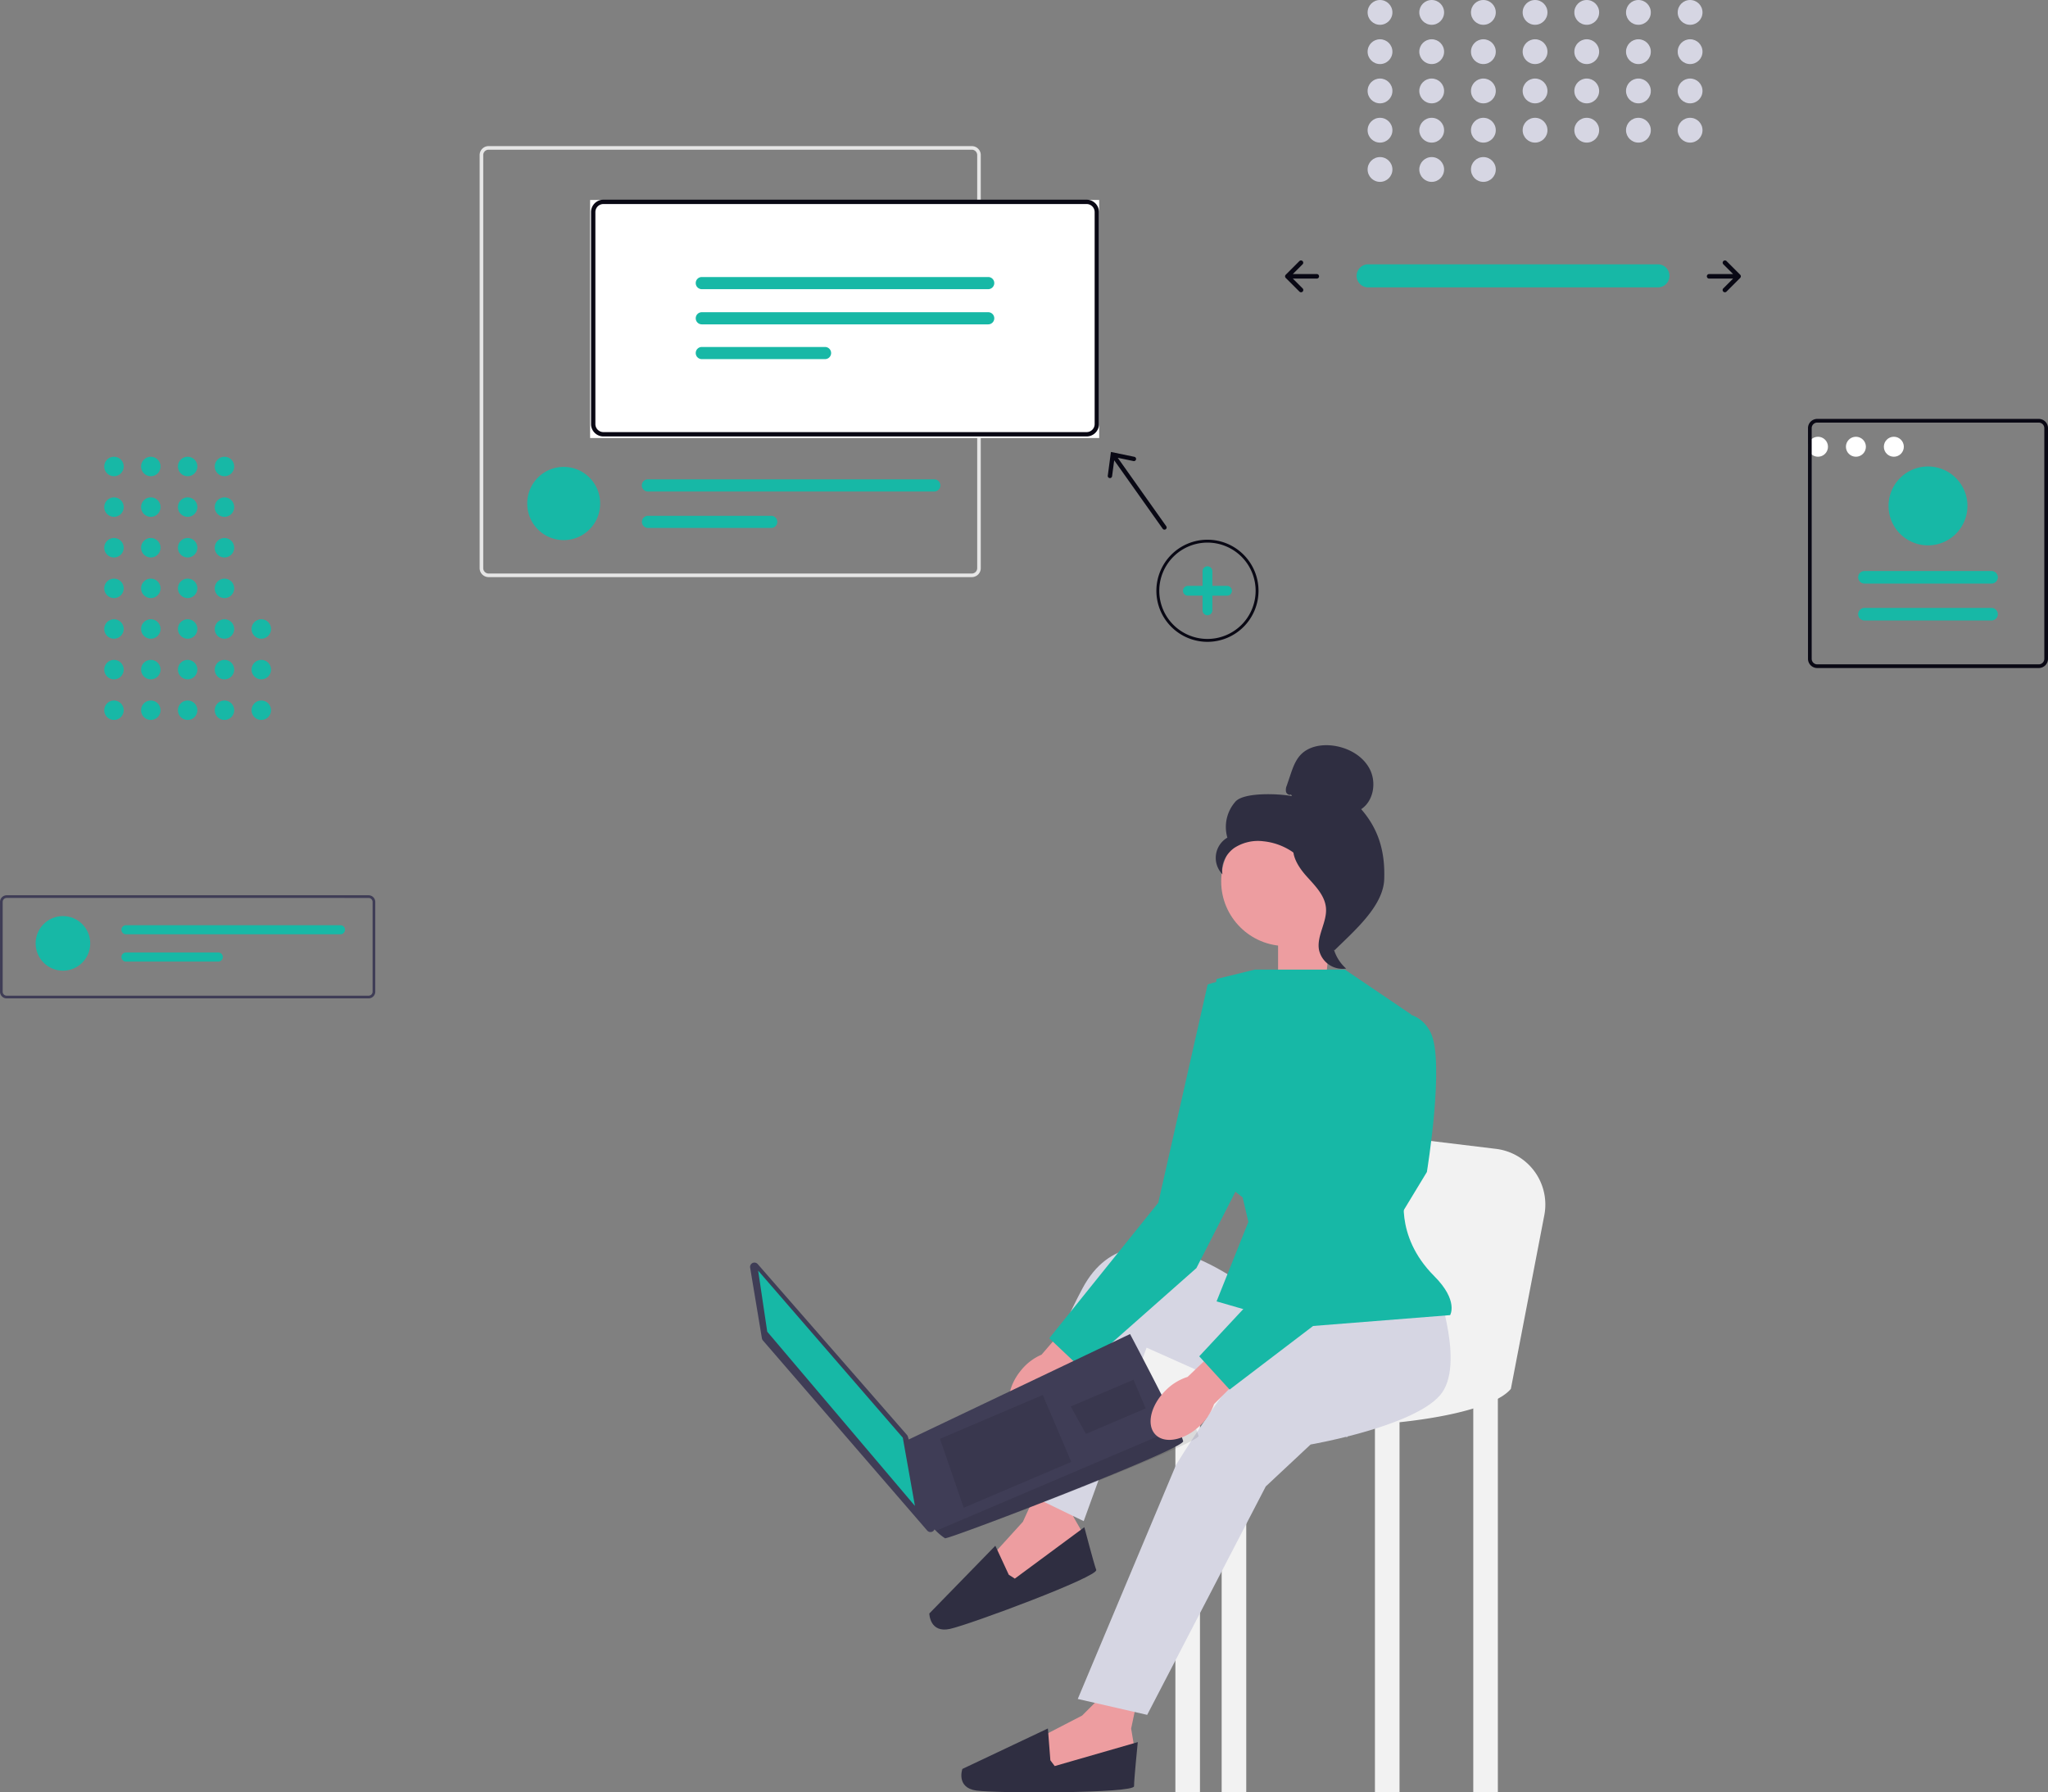 <svg xmlns="http://www.w3.org/2000/svg" width="800.48" height="700.725" viewBox="0 0 800.48 700.725" xmlns:xlink="http://www.w3.org/1999/xlink" role="img" artist="Katerina Limpitsouni" source="https://undraw.co/"><rect x="0" y="0" width="800.48" height="700.725" fill="#808080" stroke="none"/><g transform="translate(-586.673 -212.317)"><circle cx="3.905" cy="3.905" r="3.905" transform="translate(1293.346 383.066)" fill="#fff"/><circle cx="3.905" cy="3.905" r="3.905" transform="translate(1308.169 383.066)" fill="#fff"/><circle cx="3.905" cy="3.905" r="3.905" transform="translate(1322.994 383.066)" fill="#fff"/><g transform="translate(874.987 503.652)"><path d="M744.194,60.583l-3.277,34L723,95.144V65.483Z" transform="translate(-511.765 5.296)" fill="#ed9da0"/><rect width="9.609" height="155.433" transform="translate(287.53 253.895)" fill="#f2f2f2"/><rect width="9.609" height="155.433" transform="translate(249.096 253.895)" fill="#f2f2f2"/><rect width="9.609" height="155.433" transform="translate(189.183 253.895)" fill="#f2f2f2"/><rect width="9.609" height="155.433" transform="translate(171.096 253.895)" fill="#f2f2f2"/><path d="M828.219,241.9l13.075-67.908a21.933,21.933,0,0,0-18.9-25.921l-69.916-8.475s-9.609,78.565-9.609,74.608-95.238,9.891-59.63,29.674S814.937,258,828.219,241.9Z" transform="translate(-525.994 9.738)" fill="#f2f2f2"/><path d="M674.493,343.56l-11.84,11.84L646.3,363.858l1.691,14.659L679,375.134l3.947-7.894-1.128-6.766,2.255-10.713Z" transform="translate(-528.015 23.967)" fill="#ed9da0"/><path d="M652.26,371.778l-.968-12.439-33.425,15.822s-2.588,7.33,5.472,8.457,61.623,1.128,61.623-1.691,1.465-17.252,1.465-17.252l-32.475,9.359-1.691-2.255Z" transform="translate(-530.026 25.068)" fill="#2f2e41"/><path d="M647.731,269.559l-6.967,15.226-12.375,13.629,6.7,13.149,27.883-13.986.946-8.774-3.417-5.948-1.622-10.827Z" transform="translate(-529.264 18.805)" fill="#ed9da0"/><path d="M636.813,304.36l-5.246-11.32-25.808,26.486s.13,7.772,8.078,6.018S671.984,305.109,671,302.467s-4.644-16.68-4.644-16.68l-27.172,20.1-2.372-1.524Z" transform="translate(-530.843 19.937)" fill="#2f2e41"/><path d="M799.046,194.277s12.435,32.217,3.391,45.217S751,259.842,751,259.842l-17.522,16.391-46.347,89.3L660,359.319l38.434-91.564s22.608-36.739,31.087-41.826,24.265-24.186,24.265-24.186l45.256-7.466Z" transform="translate(-527.059 13.553)" fill="#d6d6e3"/><path d="M752.563,210.06l-20.042-7.312s-48.661-41.393-69.031-3.267-26.442,78.051-26.442,78.051l26.872,13.033,24.575-67.829L767,257.794l-14.44-47.734Z" transform="translate(-528.66 12.79)" fill="#d6d6e3"/><path d="M639.721,230.414c-5.372,6.386-6.432,14.335-2.367,17.754s11.714,1.012,17.087-5.378a20.887,20.887,0,0,0,4.508-8.774l22.422-27.347-10.837-8.839-22.938,26.638a20.888,20.888,0,0,0-7.875,5.946Z" transform="translate(-528.811 13.801)" fill="#ed9da0"/><path d="M726.323,82h35.172l25.871,17.522L785.1,168.479s-4.727,17.316,11.3,33.348c9.609,9.609,6.217,15.261,6.217,15.261l-57.086,4.522-34.2-9.891,12.435-31.087-2.261-9.609s-23.174-16.391-19.217-33.348,9.043-52,9.043-52L726.323,82Z" transform="translate(-524.14 5.721)" fill="#17B8A6"/><path d="M692.2,172.858l19.28-85.281s12.636-5.456,19.1,5.407,2.516,54.5,2.516,54.5L707.1,198.406l-44.719,39.533-12.784-12.1,42.6-52.98Z" transform="translate(-527.785 6.014)" fill="#17B8A6"/><g transform="translate(186.888 0)"><circle cx="25.273" cy="25.273" r="25.273" transform="translate(2.108 27.969)" fill="#ed9da0"/><path d="M739.827,19.264c-.731.427-1.711-.219-1.945-1.033a4.233,4.233,0,0,1,.31-2.48l1.364-4.039c.967-2.864,1.994-5.829,4.088-8.009C746.8.413,751.828-.424,756.35.183c5.808.779,11.538,3.924,14.239,9.124s1.551,12.457-3.329,15.7c6.955,7.971,9.379,16.855,9,27.426s-11.9,20.3-19.416,27.748c-1.678-1.017-3.2-5.783-2.28-7.515s-.4-3.737.743-5.332,2.1.945.943-.641c-.729-1,2.116-3.3,1.033-3.9C752.038,59.9,750.3,53.364,747,48.362a24.587,24.587,0,0,0-17.956-10.8,16.979,16.979,0,0,0-11.392,2.6c-3.247,2.3-5.349,6.409-4.6,10.316a9.162,9.162,0,0,1,1.906-14.34,14.967,14.967,0,0,1,3.177-14.108c3.386-3.733,17.123-3.1,22.066-2.115" transform="translate(-710.429 0)" fill="#2f2e41"/><path d="M738.627,35.251c6.548.707,11.275,6.379,15.267,11.616,2.3,3.019,4.711,6.353,4.653,10.148-.058,3.837-2.624,7.129-3.85,10.765a16.224,16.224,0,0,0,4.72,17.089A9.426,9.426,0,0,1,748.794,77.5c-.947-5.5,3.226-10.818,2.731-16.382-.435-4.9-4.3-8.674-7.582-12.339s-6.368-8.529-4.857-13.212" transform="translate(-708.462 2.459)" fill="#2f2e41"/></g><g transform="matrix(0.946, -0.326, 0.326, 0.946, 0, 204.431)"><path d="M4.673,1.417.024,29.022a1.7,1.7,0,0,0,.1.914L36.6,121.071a1.7,1.7,0,0,0,3.275-.56l1.545-36.623a1.7,1.7,0,0,0-.124-.711L7.923,1.06a1.7,1.7,0,0,0-3.25.358Z" fill="#3f3d56"/><path d="M4.418,0,0,23.716l32.368,83.164,4.2-26.752Z" transform="translate(2.837 3.536)" fill="#17B8A6"/><path d="M104.708,46.351c-.751,3.109-99.325,6.474-100.348,5.534a22.225,22.225,0,0,1-2.371-3.891C.957,46.036,0,44.074,0,44.074L1.62,11.007,98.723,0s4.3,27.595,5.645,40.272A32.272,32.272,0,0,1,104.708,46.351Z" transform="translate(37.805 74.297)" fill="#3f3d56"/><path d="M.009,3.1,0,31.584l45.555-3.239L43.539,0Z" transform="translate(52.99 85.707)" opacity="0.1" style="isolation:isolate"/><path d="M.275,1.871,0,1.837,2.151,13.948l25.309-1.8L26.6,0Z" transform="translate(105.386 91.611)" opacity="0.1" style="isolation:isolate"/><path d="M108.953,6.079C108.157,9.188,3.6,12.553,2.515,11.612A22.03,22.03,0,0,1,0,7.722L108.592,0A30.456,30.456,0,0,1,108.953,6.079Z" transform="translate(39.915 114.569)" opacity="0.1" style="isolation:isolate"/></g><path d="M692.637,237.576c-5.98,5.822-7.823,13.626-4.118,17.431s11.556,2.17,17.537-3.655a20.887,20.887,0,0,0,5.356-8.283l25.026-24.986-9.906-9.871-25.469,24.229a20.888,20.888,0,0,0-8.426,5.135Z" transform="translate(-525.203 14.525)" fill="#ed9da0"/><path d="M750.732,182.355,776.167,98.7s13-4.522,18.652,6.783-1.458,54.543-1.458,54.543L763.732,208.92l-47.478,36.174-11.87-13Z" transform="translate(-523.963 6.823)" fill="#17B8A6"/></g><g transform="translate(1088.957 212.317)"><path d="M854.365,385.452a4.512,4.512,0,1,0,0,9.023H967.476a4.512,4.512,0,1,0,.148-9.023H854.365Z" transform="translate(-821.824 -282.122)" fill="#17B8A6"/><path d="M1036.635,383.714a.888.888,0,0,0,0,1.255l3.811,3.811h-9.4a.888.888,0,0,0,0,1.775h9.4l-3.811,3.811a.888.888,0,1,0,1.255,1.255l5.326-5.326a.888.888,0,0,0,0-1.255l-5.326-5.326a.888.888,0,0,0-1.255,0Z" transform="translate(-865.332 -281.64)" fill="#090814"/><path d="M819.751,383.714a.888.888,0,0,1,0,1.255l-3.811,3.811h9.4a.888.888,0,0,1,0,1.775h-9.4l3.811,3.811a.888.888,0,1,1-1.255,1.255L813.17,390.3a.888.888,0,0,1,0-1.255l5.326-5.326a.887.887,0,0,1,1.255,0Z" transform="translate(-812.91 -281.64)" fill="#090814"/><g transform="translate(32.259 0)"><circle cx="4.848" cy="4.848" r="4.848" fill="#d6d6e3"/><circle cx="4.848" cy="4.848" r="4.848" transform="translate(20.2)" fill="#d6d6e3"/><circle cx="4.848" cy="4.848" r="4.848" transform="translate(40.4)" fill="#d6d6e3"/><circle cx="4.848" cy="4.848" r="4.848" transform="translate(60.601)" fill="#d6d6e3"/><circle cx="4.848" cy="4.848" r="4.848" transform="translate(80.801)" fill="#d6d6e3"/><circle cx="4.848" cy="4.848" r="4.848" transform="translate(101.001)" fill="#d6d6e3"/><circle cx="4.848" cy="4.848" r="4.848" transform="translate(121.201)" fill="#d6d6e3"/><circle cx="4.848" cy="4.848" r="4.848" transform="translate(0 15.352)" fill="#d6d6e3"/><circle cx="4.848" cy="4.848" r="4.848" transform="translate(20.2 15.352)" fill="#d6d6e3"/><circle cx="4.848" cy="4.848" r="4.848" transform="translate(40.4 15.352)" fill="#d6d6e3"/><circle cx="4.848" cy="4.848" r="4.848" transform="translate(60.601 15.352)" fill="#d6d6e3"/><circle cx="4.848" cy="4.848" r="4.848" transform="translate(80.801 15.352)" fill="#d6d6e3"/><circle cx="4.848" cy="4.848" r="4.848" transform="translate(101.001 15.352)" fill="#d6d6e3"/><circle cx="4.848" cy="4.848" r="4.848" transform="translate(121.201 15.352)" fill="#d6d6e3"/><circle cx="4.848" cy="4.848" r="4.848" transform="translate(0 30.704)" fill="#d6d6e3"/><circle cx="4.848" cy="4.848" r="4.848" transform="translate(20.2 30.704)" fill="#d6d6e3"/><circle cx="4.848" cy="4.848" r="4.848" transform="translate(40.4 30.704)" fill="#d6d6e3"/><circle cx="4.848" cy="4.848" r="4.848" transform="translate(60.601 30.704)" fill="#d6d6e3"/><circle cx="4.848" cy="4.848" r="4.848" transform="translate(80.801 30.704)" fill="#d6d6e3"/><circle cx="4.848" cy="4.848" r="4.848" transform="translate(101.001 30.704)" fill="#d6d6e3"/><circle cx="4.848" cy="4.848" r="4.848" transform="translate(121.201 30.704)" fill="#d6d6e3"/><circle cx="4.848" cy="4.848" r="4.848" transform="translate(0 46.056)" fill="#d6d6e3"/><circle cx="4.848" cy="4.848" r="4.848" transform="translate(20.2 46.056)" fill="#d6d6e3"/><circle cx="4.848" cy="4.848" r="4.848" transform="translate(0 61.408)" fill="#d6d6e3"/><circle cx="4.848" cy="4.848" r="4.848" transform="translate(20.2 61.408)" fill="#d6d6e3"/><circle cx="4.848" cy="4.848" r="4.848" transform="translate(40.4 61.408)" fill="#d6d6e3"/><circle cx="4.848" cy="4.848" r="4.848" transform="translate(40.4 46.056)" fill="#d6d6e3"/><circle cx="4.848" cy="4.848" r="4.848" transform="translate(60.601 46.056)" fill="#d6d6e3"/><circle cx="4.848" cy="4.848" r="4.848" transform="translate(80.801 46.056)" fill="#d6d6e3"/><circle cx="4.848" cy="4.848" r="4.848" transform="translate(101.001 46.056)" fill="#d6d6e3"/><circle cx="4.848" cy="4.848" r="4.848" transform="translate(121.201 46.056)" fill="#d6d6e3"/></g></g><g transform="translate(627.408 390.877)"><circle cx="3.812" cy="3.812" r="3.812" transform="translate(0 95.292)" fill="#17B8A6"/><circle cx="3.812" cy="3.812" r="3.812" transform="translate(0 79.41)" fill="#17B8A6"/><circle cx="3.812" cy="3.812" r="3.812" transform="translate(0 63.528)" fill="#17B8A6"/><circle cx="3.812" cy="3.812" r="3.812" transform="translate(0 47.646)" fill="#17B8A6"/><circle cx="3.812" cy="3.812" r="3.812" transform="translate(0 31.764)" fill="#17B8A6"/><circle cx="3.812" cy="3.812" r="3.812" transform="translate(0 15.882)" fill="#17B8A6"/><circle cx="3.812" cy="3.812" r="3.812" fill="#17B8A6"/><circle cx="3.812" cy="3.812" r="3.812" transform="translate(14.395 95.292)" fill="#17B8A6"/><circle cx="3.812" cy="3.812" r="3.812" transform="translate(14.395 79.41)" fill="#17B8A6"/><circle cx="3.812" cy="3.812" r="3.812" transform="translate(14.395 63.528)" fill="#17B8A6"/><circle cx="3.812" cy="3.812" r="3.812" transform="translate(14.395 47.646)" fill="#17B8A6"/><circle cx="3.812" cy="3.812" r="3.812" transform="translate(14.395 31.764)" fill="#17B8A6"/><circle cx="3.812" cy="3.812" r="3.812" transform="translate(14.395 15.882)" fill="#17B8A6"/><circle cx="3.812" cy="3.812" r="3.812" transform="translate(14.395)" fill="#17B8A6"/><circle cx="3.812" cy="3.812" r="3.812" transform="translate(28.791 95.292)" fill="#17B8A6"/><circle cx="3.812" cy="3.812" r="3.812" transform="translate(28.791 79.41)" fill="#17B8A6"/><circle cx="3.812" cy="3.812" r="3.812" transform="translate(28.791 63.528)" fill="#17B8A6"/><circle cx="3.812" cy="3.812" r="3.812" transform="translate(28.791 47.646)" fill="#17B8A6"/><circle cx="3.812" cy="3.812" r="3.812" transform="translate(28.791 31.764)" fill="#17B8A6"/><circle cx="3.812" cy="3.812" r="3.812" transform="translate(28.791 15.882)" fill="#17B8A6"/><circle cx="3.812" cy="3.812" r="3.812" transform="translate(28.791)" fill="#17B8A6"/><circle cx="3.812" cy="3.812" r="3.812" transform="translate(43.186 95.292)" fill="#17B8A6"/><circle cx="3.812" cy="3.812" r="3.812" transform="translate(43.186 79.41)" fill="#17B8A6"/><circle cx="3.812" cy="3.812" r="3.812" transform="translate(57.582 95.292)" fill="#17B8A6"/><circle cx="3.812" cy="3.812" r="3.812" transform="translate(57.582 79.41)" fill="#17B8A6"/><circle cx="3.812" cy="3.812" r="3.812" transform="translate(57.582 63.528)" fill="#17B8A6"/><circle cx="3.812" cy="3.812" r="3.812" transform="translate(43.186 63.528)" fill="#17B8A6"/><circle cx="3.812" cy="3.812" r="3.812" transform="translate(43.186 47.646)" fill="#17B8A6"/><circle cx="3.812" cy="3.812" r="3.812" transform="translate(43.186 31.764)" fill="#17B8A6"/><circle cx="3.812" cy="3.812" r="3.812" transform="translate(43.186 15.882)" fill="#17B8A6"/><circle cx="3.812" cy="3.812" r="3.812" transform="translate(43.186)" fill="#17B8A6"/></g><g transform="translate(774.152 269.438)"><path d="M754.845,550.1a19.961,19.961,0,1,1,19.961-19.961A19.961,19.961,0,0,1,754.845,550.1Zm0-38.79a18.829,18.829,0,1,0,18.829,18.829A18.829,18.829,0,0,0,754.845,511.306Z" transform="translate(-470.381 -356.298)" fill="#090814"/><path d="M770.472,536.2h-5.739v-5.74a1.913,1.913,0,1,0-3.826,0v5.74h-5.74a1.913,1.913,0,0,0,0,3.826h5.74v5.74a1.913,1.913,0,1,0,3.826,0v-5.74h5.739a1.913,1.913,0,1,0,0-3.826Z" transform="translate(-478.355 -364.272)" fill="#17B8A6"/><path d="M459.848,238.262H270.983a3.5,3.5,0,0,0-3.5,3.5v161.5a3.5,3.5,0,0,0,3.5,3.5H459.848a3.5,3.5,0,0,0,3.5-3.5v-161.5A3.5,3.5,0,0,0,459.848,238.262Zm2.1,165a2.1,2.1,0,0,1-2.1,2.1H270.983a2.1,2.1,0,0,1-2.1-2.1v-161.5a2.1,2.1,0,0,1,2.1-2.1H459.848a2.1,2.1,0,0,1,2.1,2.1Z" transform="translate(-267.484 -238.262)" fill="#e6e6e6"/><path d="M328.846,474.338c0,.249-.007.5-.02.74a14.246,14.246,0,0,1-28.454,0c-.013-.242-.02-.491-.02-.74a14.247,14.247,0,1,1,28.493,0Z" transform="translate(-281.752 -334.557)" fill="#17B8A6"/><path d="M493.784,468.479H381.841a2.375,2.375,0,1,0,0,4.75H493.784a2.375,2.375,0,1,0,0-4.75Z" transform="translate(-316.095 -338.198)" fill="#17B8A6"/><path d="M430.012,493.66H381.844a2.372,2.372,0,0,0,0,4.743h48.168a2.372,2.372,0,1,0,0-4.743Z" transform="translate(-316.098 -349.13)" fill="#17B8A6"/><g transform="translate(43.171 20.948)"><rect width="198.976" height="93.069" transform="translate(0 0.107)" fill="#fff"/><path d="M538.112,367.839H349.247A4.844,4.844,0,0,1,344.409,363V280.118a4.843,4.843,0,0,1,4.838-4.838H538.112a4.844,4.844,0,0,1,4.838,4.838V363A4.844,4.844,0,0,1,538.112,367.839ZM349.247,276.977a3.144,3.144,0,0,0-3.14,3.14V363a3.144,3.144,0,0,0,3.14,3.141H538.112a3.144,3.144,0,0,0,3.14-3.141V280.118a3.144,3.144,0,0,0-3.14-3.14Z" transform="translate(-344.048 -275.28)" fill="#090814"/><path d="M419.1,328.7a2.374,2.374,0,1,0,0,4.749h111.94a2.374,2.374,0,1,0,0-4.749Z" transform="translate(-375.441 -298.469)" fill="#17B8A6"/><path d="M419.1,353.012a2.374,2.374,0,1,0,0,4.749h111.94a2.374,2.374,0,1,0,0-4.749Z" transform="translate(-375.441 -309.023)" fill="#17B8A6"/><path d="M419.1,377.029a2.374,2.374,0,0,0,0,4.749h48.168a2.374,2.374,0,1,0,0-4.749Z" transform="translate(-375.441 -319.449)" fill="#17B8A6"/></g><path d="M724.176,478.6,705.207,451.83l6.141,1.28a.849.849,0,0,0,.346-1.663l-9.151-1.9-1.235,9.264a.849.849,0,1,0,1.684.224l.828-6.221,18.971,26.774a.849.849,0,0,0,1.385-.981Z" transform="translate(-455.803 -329.978)" fill="#090814"/></g><g transform="translate(586.673 562.317)"><path d="M461.054,610.978H319.616A2.622,2.622,0,0,1,317,608.358V573.274a2.622,2.622,0,0,1,2.619-2.619H461.054a2.622,2.622,0,0,1,2.619,2.619v35.085A2.622,2.622,0,0,1,461.054,610.978ZM319.616,571.7a1.573,1.573,0,0,0-1.572,1.572v35.085a1.573,1.573,0,0,0,1.572,1.571H461.054a1.573,1.573,0,0,0,1.572-1.571V573.274a1.573,1.573,0,0,0-1.572-1.572Z" transform="translate(-316.997 -570.654)" fill="#3f3d56"/><circle cx="10.669" cy="10.669" r="10.669" transform="translate(13.926 8.146)" fill="#17B8A6"/><path d="M398.72,590.368a1.778,1.778,0,1,0,0,3.556h83.83a1.778,1.778,0,1,0,0-3.556Z" transform="translate(-349.484 -578.665)" fill="#17B8A6"/><path d="M398.72,608.341a1.778,1.778,0,1,0,0,3.556h36.072a1.778,1.778,0,1,0,0-3.556Z" transform="translate(-349.484 -585.969)" fill="#17B8A6"/></g><g transform="translate(1293.345 376.088)"><path d="M873.22,428.016h86.592a3.612,3.612,0,0,1,3.608,3.608v90.182a3.612,3.612,0,0,1-3.608,3.608H873.22a3.612,3.612,0,0,1-3.608-3.608V431.624A3.612,3.612,0,0,1,873.22,428.016Zm86.592,95.955a2.167,2.167,0,0,0,2.165-2.165V431.624a2.167,2.167,0,0,0-2.165-2.165H873.22a2.167,2.167,0,0,0-2.165,2.165v90.182a2.167,2.167,0,0,0,2.165,2.165Z" transform="translate(-869.612 -428.016)" fill="#090814"/><path d="M945.732,523.288a2.449,2.449,0,1,0,0-4.9h-49.69a2.449,2.449,0,1,0,0,4.9Z" transform="translate(-873.983 -444.488)" fill="#17B8A6"/><path d="M945.732,505.64a2.45,2.45,0,0,0,0-4.9h-49.69a2.45,2.45,0,1,0,0,4.9Z" transform="translate(-873.983 -441.271)" fill="#17B8A6"/><path d="M923.534,450.758a15.419,15.419,0,1,1-15.419,15.419A15.419,15.419,0,0,1,923.534,450.758Z" transform="translate(-876.63 -432.161)" fill="#17B8A6"/></g></g></svg>